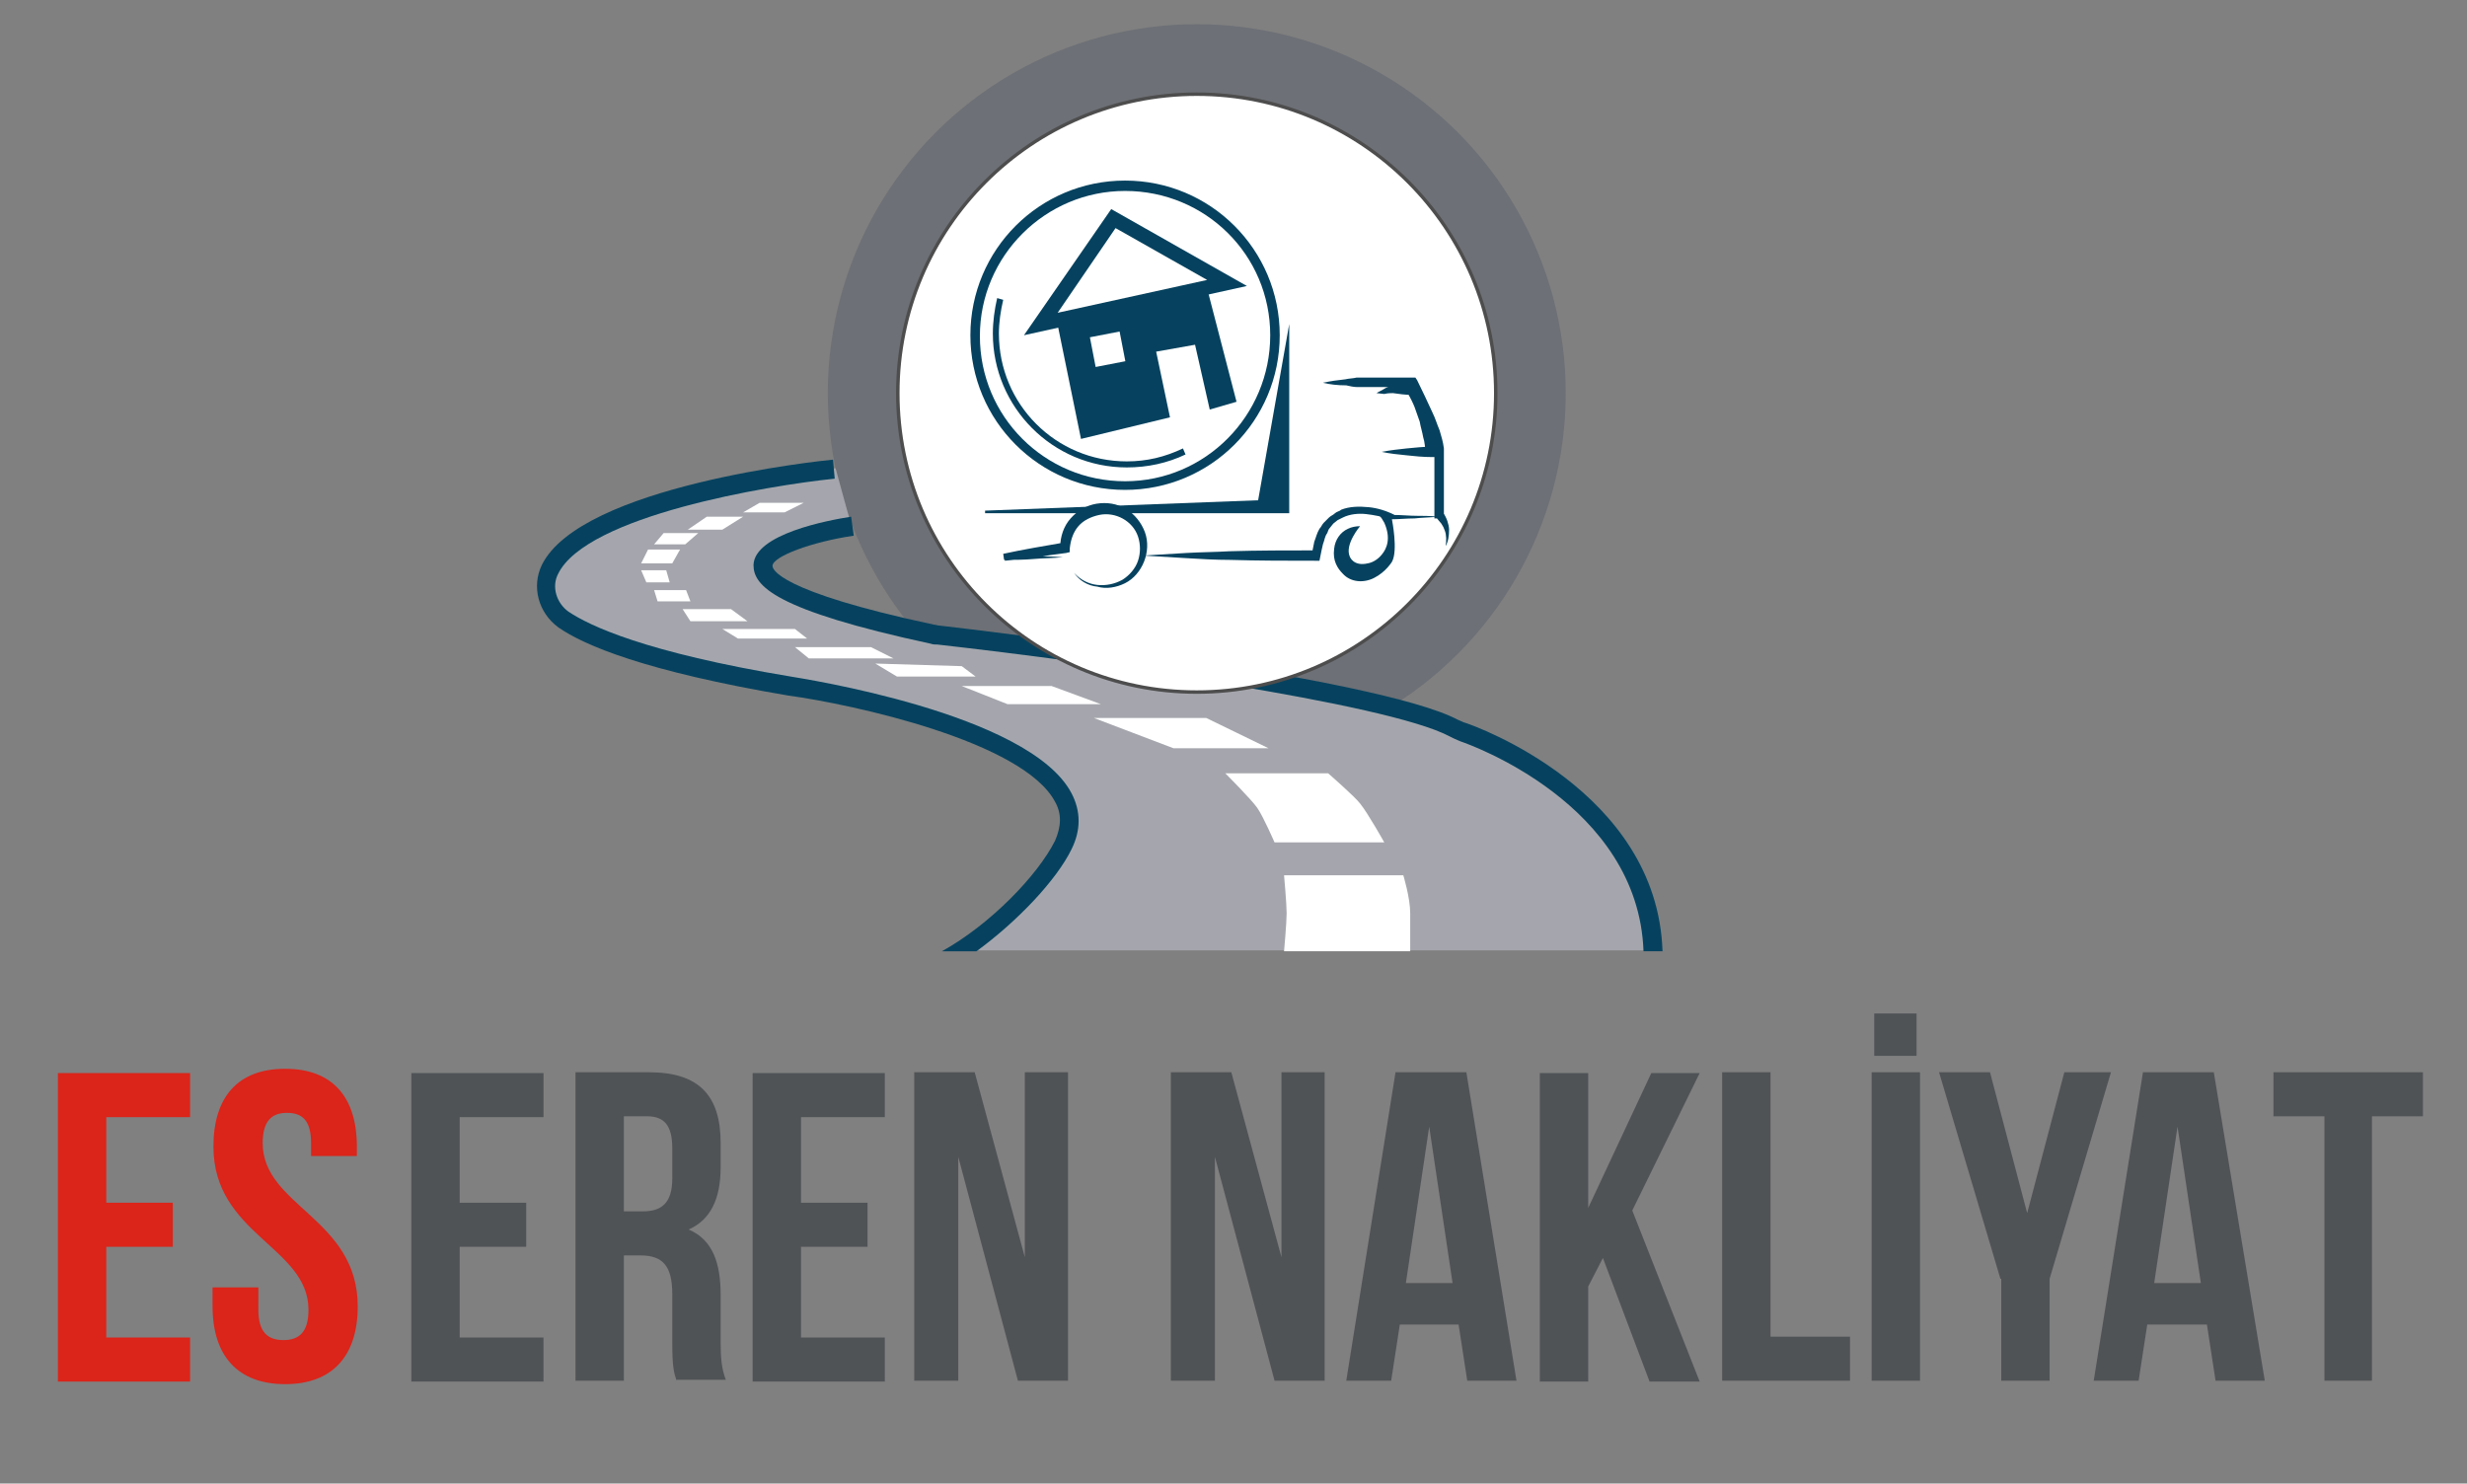 <?xml version="1.0" encoding="utf-8"?>
<!-- Generator: Adobe Illustrator 22.0.1, SVG Export Plug-In . SVG Version: 6.00 Build 0)  -->
<svg version="1.1" id="Layer_1" xmlns="http://www.w3.org/2000/svg" xmlns:xlink="http://www.w3.org/1999/xlink" x="0px" y="0px"
	 viewBox="0 0 285.5 171.7" style="enable-background:new 0 0 285.5 171.7;" xml:space="preserve">
<rect x="0" y="0" width="285.5" height="171.7" fill="#808080" stroke="none"/>
<style type="text/css">
	.st0{fill:#F4F4F4;}
	.st1{clip-path:url(#SVGID_2_);}
	.st2{opacity:0.8;fill:url(#SVGID_3_);}
	.st3{fill:#E8E8E8;}
	.st4{opacity:0.7;clip-path:url(#SVGID_5_);}
	.st5{opacity:0.2;fill:#FFFFFF;}
	.st6{fill:none;stroke:#FFFFFF;stroke-width:2;stroke-linecap:round;stroke-linejoin:round;stroke-miterlimit:10;}
	.st7{opacity:0.56;fill:url(#SVGID_6_);}
	.st8{fill:#2E81E9;}
	.st9{fill:none;stroke:#FFFFFF;stroke-width:2;stroke-miterlimit:10;}
	.st10{fill:none;stroke:#FFFFFF;stroke-width:2;stroke-linecap:round;stroke-miterlimit:10;}
	.st11{opacity:0.2;}
	.st12{fill:#FFFFFF;}
	.st13{fill:#F9FFFF;}
	.st14{fill:#F9F9FF;}
	.st15{fill:#F8F9F9;}
	.st16{fill:#F7F8F9;}
	.st17{fill:#F6F7F9;}
	.st18{fill:#F6F7F8;}
	.st19{fill:#F5F7F8;}
	.st20{fill:#F5F6F8;}
	.st21{fill:#F4F6F8;}
	.st22{fill:#F3F5F7;}
	.st23{fill:#F2F5F7;}
	.st24{fill:#F1F4F7;}
	.st25{fill:#F0F3F6;}
	.st26{fill:#EFF3F6;}
	.st27{fill:#EFF2F6;}
	.st28{fill:#EEF2F6;}
	.st29{fill:#EEF2F5;}
	.st30{fill:#EDF1F5;}
	.st31{fill:#ECF0F5;}
	.st32{fill:#EBF0F4;}
	.st33{fill:#EAEFF4;}
	.st34{fill:#E9EFF4;}
	.st35{fill:#E9EEF4;}
	.st36{fill:#E8EEF3;}
	.st37{fill:#E7EDF3;}
	.st38{fill:#E6ECF3;}
	.st39{fill:#E5ECF2;}
	.st40{fill:#E5EBF2;}
	.st41{fill:#E4EBF2;}
	.st42{fill:#E3EAF2;}
	.st43{fill:#E2EAF1;}
	.st44{fill:#E1E9F1;}
	.st45{fill:#E0E8F1;}
	.st46{fill:#E0E8F0;}
	.st47{fill:#DFE8F0;}
	.st48{fill:#DFE7F0;}
	.st49{fill:#DEE7F0;}
	.st50{fill:#DDE6EF;}
	.st51{fill:#DCE5EF;}
	.st52{fill:#DBE5EF;}
	.st53{fill:#DAE4EE;}
	.st54{fill:#D9E4EE;}
	.st55{fill:#D9E3EE;}
	.st56{fill:#D8E3EE;}
	.st57{fill:#D8E3ED;}
	.st58{fill:#D7E2ED;}
	.st59{fill:#D6E1ED;}
	.st60{fill:#D5E1EC;}
	.st61{fill:#D5E0EC;}
	.st62{fill:#D4E0EC;}
	.st63{fill:#D2DEEA;}
	.st64{fill:#D0DCE8;}
	.st65{fill:#CEDAE6;}
	.st66{fill:#CCD8E4;}
	.st67{fill:#CAD6E2;}
	.st68{fill:#C8D5E1;}
	.st69{fill:#C6D3DF;}
	.st70{fill:#C5D1DD;}
	.st71{fill:#C3CFDB;}
	.st72{fill:#C1CDD9;}
	.st73{fill:#BFCBD7;}
	.st74{fill:#BDC9D5;}
	.st75{fill:#BBC7D3;}
	.st76{fill:#B9C5D1;}
	.st77{fill:#B7C3CF;}
	.st78{fill:#B5C1CD;}
	.st79{fill:#B3BFCB;}
	.st80{fill:#B1BECA;}
	.st81{fill:#AFBCC8;}
	.st82{fill:#ADBAC6;}
	.st83{fill:#ABB8C4;}
	.st84{fill:#AAB6C2;}
	.st85{fill:#A8B4C0;}
	.st86{fill:#A6B2BE;}
	.st87{fill:#A4B0BC;}
	.st88{fill:#A2AEBA;}
	.st89{fill:#A0ACB8;}
	.st90{fill:#9EAAB6;}
	.st91{fill:#9CA8B4;}
	.st92{fill:#9AA7B3;}
	.st93{fill:#98A5B1;}
	.st94{fill:#96A3AF;}
	.st95{fill:#94A1AD;}
	.st96{fill:#929FAB;}
	.st97{fill:#909DA9;}
	.st98{fill:#8F9BA7;}
	.st99{fill:#8D99A5;}
	.st100{fill:#8B97A3;}
	.st101{fill:#8995A1;}
	.st102{fill:#87939F;}
	.st103{fill:#85919D;}
	.st104{fill:#83909C;}
	.st105{fill:#818E9A;}
	.st106{fill:#808C98;}
	.st107{fill:#808A96;}
	.st108{fill:#808894;}
	.st109{fill:#7E8692;}
	.st110{fill:#7C8490;}
	.st111{fill:#7A828E;}
	.st112{fill:#79808C;}
	.st113{fill:#77808A;}
	.st114{fill:#758088;}
	.st115{fill:#737F86;}
	.st116{fill:#717E85;}
	.st117{fill:#6F7C83;}
	.st118{fill:#6D7A81;}
	.st119{fill:#6B7880;}
	.st120{fill:#697680;}
	.st121{fill:#677480;}
	.st122{fill:#65727E;}
	.st123{fill:#63707C;}
	.st124{fill:#616E7A;}
	.st125{fill:#5F6C78;}
	.st126{fill:#5E6A76;}
	.st127{fill:#5C6874;}
	.st128{fill:#5A6773;}
	.st129{fill:#586571;}
	.st130{fill:#56636F;}
	.st131{fill:#54616D;}
	.st132{fill:#525F6B;}
	.st133{fill:#505D69;}
	.st134{fill:#2270D0;}
	.st135{fill:none;stroke:#FFFFFF;stroke-width:1.5;stroke-miterlimit:10;}
	.st136{fill:none;stroke:#FFFFFF;stroke-width:1.5;stroke-linecap:round;stroke-miterlimit:10;}
	.st137{opacity:0.2;fill:none;stroke:#404040;stroke-width:0.8;stroke-miterlimit:10;}
	.st138{fill:none;stroke:#F3F3F3;stroke-miterlimit:10;}
	.st139{fill:none;stroke:#ADADAD;stroke-width:2.5;stroke-linecap:round;stroke-linejoin:round;stroke-miterlimit:10;}
	.st140{fill:none;stroke:#FFFFFF;stroke-width:3;stroke-miterlimit:10;}
	.st141{fill:#FFFFFF;stroke:#FFFFFF;stroke-miterlimit:10;}
	.st142{fill-rule:evenodd;clip-rule:evenodd;fill:#999999;}
	.st143{fill:#999999;}
	.st144{fill:#6D7076;}
	.st145{fill:#A5A6AD;}
	.st146{fill:#06425F;}
	.st147{fill:#4D4D4D;}
	.st148{fill:none;stroke:#FFFFFF;stroke-width:3;stroke-linecap:round;stroke-miterlimit:10;}
	.st149{fill:#DB241A;}
	.st150{fill:#505356;}
	.st151{fill:#106A36;}
	.st152{fill-rule:evenodd;clip-rule:evenodd;fill:#106A36;}
	.st153{fill-rule:evenodd;clip-rule:evenodd;fill:#288E54;}
	.st154{fill-rule:evenodd;clip-rule:evenodd;fill:#E82E29;}
	.st155{fill-rule:evenodd;clip-rule:evenodd;fill:#00A6E1;}
	.st156{fill-rule:evenodd;clip-rule:evenodd;fill:#EC1C24;}
	
		.st157{fill-rule:evenodd;clip-rule:evenodd;fill:none;stroke:#B2B2B2;stroke-width:3;stroke-linecap:round;stroke-linejoin:round;stroke-miterlimit:10;}
	.st158{fill:#1899B5;}
	.st159{fill-rule:evenodd;clip-rule:evenodd;fill:#1899B5;}
	.st160{fill-rule:evenodd;clip-rule:evenodd;fill:#00427A;}
	.st161{fill:#231F20;}
	.st162{fill-rule:evenodd;clip-rule:evenodd;fill:#231F20;}
</style>
<g>
	<g>
		<g>
			<g>
				<circle class="st144" cx="138.5" cy="45.5" r="42.7"/>
			</g>
			<g>
				<path class="st145" d="M124.1,94.7c0,0-1.3,7.6-12.6,15.3h79.9c-0.5-4.5-3.2-17-18.9-23.7c0,0-13.1-5.5-24.8-7
					c0,0-24.5-3.7-40.3-5.6c-0.4,0-0.7-0.1-1.1-0.2c-4.5-1-33.1-7.4-8.6-12.9h0.7l0-0.2l-1.7-6.2c0,0-34,3.2-33.2,14.7
					c0,0-1,6.5,29,10.8C92.3,79.8,123,85.2,124.1,94.7z"/>
			</g>
			<g>
				<path class="st146" d="M122.1,92.8c0.8,1.4,0.7,2.9,0,4.5c-2,4-7.5,9.7-13.1,12.8h4c4.8-3.5,9.3-8.3,11-11.8
					c1.1-2.2,1.1-4.4,0-6.5c-4.9-9.3-31.4-13.3-32.5-13.5c-16.9-2.8-23.3-5.9-25.7-7.5c-1.4-1-2-2.9-1.2-4.4
					c3.3-6.7,24.2-10.2,32-11l-0.2-2.2c-1.2,0.1-29.2,3-33.7,12.2c-1.2,2.5-0.4,5.5,1.9,7.2c3,2.1,10.1,5.1,26.6,7.9
					C98.6,81.5,118.4,85.8,122.1,92.8z"/>
			</g>
			<g>
				<path class="st146" d="M107.7,74.5c0.3,0.1,0.5,0.1,0.8,0.1c18.6,2.1,52,6.8,59.2,10.6c0.4,0.2,0.8,0.4,1.3,0.6
					c0.9,0.3,20.6,7.2,21.2,24.3h2.2c-0.6-18.6-21.8-26.1-22.7-26.4c-0.4-0.1-0.7-0.3-1-0.4c-9.2-4.9-54.8-10.3-60-10.9
					c-0.2,0-0.4-0.1-0.6-0.1c-18.3-3.9-18.7-6.5-18.7-6.8c0-1.1,4.6-2.8,9.4-3.5l-0.3-2.2c-2.6,0.4-11.2,2-11.3,5.6
					C87.2,67.8,89.6,70.6,107.7,74.5z"/>
			</g>
			<g>
				<circle class="st12" cx="138.5" cy="45.5" r="34.6"/>
				<path class="st147" d="M138.5,80.3c-19.2,0-34.8-15.6-34.8-34.8s15.6-34.8,34.8-34.8s34.8,15.6,34.8,34.8S157.7,80.3,138.5,80.3
					z M138.5,11.1c-19,0-34.4,15.4-34.4,34.4s15.4,34.4,34.4,34.4s34.4-15.4,34.4-34.4S157.5,11.1,138.5,11.1z"/>
			</g>
		</g>
		<g>
			<path class="st12" d="M163.2,110.1c0,0,0-2.3,0-4.4c0-1.8-0.8-4.4-0.8-4.4h-13.8c0,0,0.3,3.3,0.3,4.4c0,1.1-0.3,4.4-0.3,4.4
				H163.2z"/>
		</g>
		<g>
			<path class="st12" d="M153.7,89.5h-11.9c0,0,3,3,3.7,4s2,4,2,4h12.7c0,0-1.9-3.4-2.8-4.5C156.8,92.2,153.7,89.5,153.7,89.5z"/>
		</g>
		<g>
			<polygon class="st12" points="126.6,83.1 135.8,86.6 146.8,86.6 139.6,83.1 			"/>
		</g>
		<g>
			<polygon class="st12" points="111.3,79.4 121.7,79.4 127.4,81.5 116.6,81.5 			"/>
		</g>
		<g>
			<polygon class="st12" points="101.3,76.8 111.3,77.1 112.9,78.3 103.8,78.3 			"/>
		</g>
		<g>
			<polygon class="st12" points="92,74.9 100.8,74.9 103.4,76.2 93.6,76.2 			"/>
		</g>
		<g>
			<polygon class="st12" points="83.6,72.8 92,72.8 93.4,73.9 85.4,73.9 			"/>
		</g>
		<g>
			<polygon class="st12" points="79,70.5 84.6,70.5 86.5,71.9 79.9,71.9 			"/>
		</g>
		<g>
			<polygon class="st12" points="75.7,68.3 79.4,68.3 79.9,69.6 76.1,69.6 			"/>
		</g>
		<g>
			<polygon class="st12" points="74.2,66 77.1,66 77.5,67.4 74.8,67.4 			"/>
		</g>
		<g>
			<polygon class="st12" points="75,63.6 78.7,63.6 77.8,65.2 74.2,65.2 			"/>
		</g>
		<g>
			<polygon class="st12" points="76.8,61.7 80.8,61.7 79.3,63 75.7,63 			"/>
		</g>
		<g>
			<polygon class="st12" points="81.8,59.8 86,59.8 83.6,61.3 79.6,61.3 			"/>
		</g>
		<g>
			<polygon class="st12" points="87.9,58.2 93,58.2 90.8,59.3 86,59.3 			"/>
		</g>
		<g>
			<path class="st146" d="M118.5,38.8l10.1-14.6l15.7,8.9L118.5,38.8z M129.1,26.4l-6.7,9.8l17.3-3.8L129.1,26.4z"/>
		</g>
		<g>
			<polygon class="st146" points="122.4,37.6 125.1,50.8 135.4,48.3 133.8,40.7 138.3,39.9 140,47.4 143.1,46.5 139.7,33.4 			"/>
		</g>
		<g>
			
				<rect x="126.4" y="38.7" transform="matrix(0.982 -0.19 0.19 0.982 -5.346 25.049)" class="st12" width="3.5" height="3.5"/>
		</g>
		<g>
			<path class="st146" d="M130.2,56.7c-9.9,0-17.9-8-17.9-17.9s8-17.9,17.9-17.9s17.9,8,17.9,17.9S140.1,56.7,130.2,56.7z
				 M130.2,22.1c-9.2,0-16.8,7.5-16.8,16.8s7.5,16.8,16.8,16.8S147,48.1,147,38.8S139.5,22.1,130.2,22.1z"/>
		</g>
		<g>
			<path class="st146" d="M130.4,54.1c-8.6,0-15.5-7-15.5-15.5c0-1.4,0.2-2.8,0.5-4.1l0.7,0.2c-0.3,1.3-0.5,2.6-0.5,3.9
				c0,8.2,6.6,14.8,14.8,14.8c2.3,0,4.4-0.5,6.5-1.5l0.3,0.7C135.1,53.6,132.8,54.1,130.4,54.1z"/>
		</g>
		<g>
			<path class="st146" d="M153.1,44.3c0.9-0.2,1.7-0.3,2.6-0.4c0.4-0.1,0.9-0.1,1.3-0.2c0.4,0,0.9,0,1.3,0h5.2h0.3l0.2,0.3
				c0.6,1.2,1.2,2.5,1.8,3.8c0.3,0.6,0.5,1.3,0.8,2c0.2,0.7,0.4,1.3,0.5,2.1l0,0v0v7.8v0l-0.1-0.4c0.2,0.3,0.4,0.7,0.5,1
				c0.1,0.3,0.2,0.7,0.2,1c0,0.7-0.1,1.4-0.4,1.9c0.1-0.6,0.1-1.3-0.1-1.8c-0.1-0.3-0.2-0.5-0.4-0.8c-0.2-0.2-0.4-0.5-0.5-0.6
				L166,60v-0.3v0V52l0,0c-0.1-0.6-0.3-1.2-0.5-1.9c-0.2-0.6-0.5-1.3-0.7-1.9c-0.5-1.3-1.1-2.5-1.7-3.7l0.5,0.3h-5.2
				c-0.4,0-0.9,0-1.3,0c-0.4,0-0.9-0.1-1.3-0.2C154.8,44.6,153.9,44.5,153.1,44.3z"/>
		</g>
		<g>
			<polygon class="st146" points="149.2,37.5 145.6,57.9 114,59.1 114,59.4 149.2,59.4 			"/>
		</g>
		<g>
			<path class="st146" d="M166.4,59.8c-0.9,0.1-1.8,0.1-2.7,0.2c-0.9,0-1.8,0.1-2.7,0.1l0,0l-0.1,0c-0.9-0.3-1.9-0.5-2.8-0.6
				c-0.9-0.1-1.9,0-2.7,0.4c-0.2,0.1-0.4,0.2-0.6,0.3l-0.5,0.4l-0.4,0.5c-0.2,0.2-0.2,0.4-0.3,0.6c-0.3,0.4-0.3,0.8-0.5,1.3
				c-0.1,0.4-0.2,0.9-0.3,1.4l-0.1,0.5l-0.4,0c-3.3,0-6.7,0-10-0.1c-1.7,0-3.3-0.1-5-0.2c-1.7-0.1-3.3-0.2-5-0.3
				c1.7-0.1,3.3-0.2,5-0.3c1.7-0.1,3.3-0.1,5-0.2c3.3-0.1,6.7-0.1,10-0.1l-0.5,0.5c0.1-0.5,0.2-1,0.3-1.5c0.2-0.5,0.3-1,0.6-1.5
				c0.2-0.2,0.3-0.5,0.5-0.7l0.6-0.6c0.2-0.2,0.5-0.3,0.7-0.5c0.2-0.2,0.5-0.2,0.7-0.4c1-0.4,2.1-0.4,3.2-0.3c1,0.1,2,0.4,3,0.9
				l-0.1,0c0.9,0,1.8,0.1,2.7,0.1C164.6,59.7,165.5,59.7,166.4,59.8z"/>
		</g>
		<g>
			<path class="st146" d="M161.1,60.2c0,0,0.7,3.5,0,4.8c0,0-0.7,1.2-2.1,1.9c-1.2,0.6-2.7,0.5-3.6-0.5c-0.6-0.6-1.2-1.5-1-2.9
				c0.1-1,0.7-1.9,1.6-2.3c0.4-0.2,0.9-0.3,1.4-0.3c0,0-1.8,2.1-1.2,3.5c0,0,0.4,1.2,2.1,0.8c0.6-0.1,1.2-0.5,1.6-1
				c0.6-0.7,1.1-1.9,0.3-3.7c-0.1-0.2-0.2-0.3-0.3-0.5l-0.7-0.9l1.8,0.4L161.1,60.2z"/>
		</g>
		<g>
			<path class="st146" d="M124.3,66.3c0.7,0.8,1.7,1.3,2.7,1.4c1,0.1,2-0.1,2.9-0.6c0.8-0.5,1.5-1.3,1.8-2.2c0.3-0.9,0.3-1.9,0-2.8
				c-0.6-1.8-2.6-2.9-4.5-2.5c-0.9,0.2-1.8,0.6-2.4,1.3c-0.6,0.7-0.9,1.6-1,2.6l0,0.4l-0.4,0.1c-2.4,0.3-4.7,0.7-7.1,0.9l-0.1-0.7
				c1.1,0,2.3,0.1,3.4,0.1c1.1,0.1,2.3,0.1,3.4,0.2c-1.1,0.1-2.3,0.1-3.4,0.2c-1.1,0.1-2.3,0.1-3.4,0.1l-0.1-0.7
				c2.3-0.5,4.7-0.9,7-1.3l-0.4,0.5c0-1.2,0.4-2.4,1.2-3.3c0.8-0.9,1.8-1.5,3-1.7c1.2-0.2,2.4,0,3.4,0.6c1,0.6,1.8,1.6,2.2,2.7
				c0.8,2.2-0.3,4.9-2.3,5.9c-1,0.5-2.2,0.7-3.2,0.4C125.9,67.8,124.9,67.2,124.3,66.3z"/>
		</g>
		<g>
			<path class="st146" d="M159.3,45.5c0.3-0.2,0.6-0.3,0.9-0.5c0.3-0.2,0.6-0.3,1.1-0.4c0.7-0.1,1.4-0.2,2.1-0.2l0.2,0l0.2,0.2
				c0.5,0.5,0.9,1.1,1.2,1.7c0.3,0.6,0.6,1.2,0.8,1.9c0.2,0.6,0.4,1.3,0.5,2c0.1,0.7,0.1,1.3,0.1,2v0.7l-0.7,0c-1,0-2-0.1-2.9-0.2
				c-1-0.1-2-0.2-2.9-0.4c1-0.2,2-0.3,2.9-0.4c1-0.1,2-0.2,2.9-0.2l-0.7,0.7c-0.1-0.6-0.1-1.2-0.3-1.8c-0.1-0.6-0.3-1.2-0.4-1.8
				c-0.2-0.6-0.4-1.1-0.6-1.7c-0.2-0.5-0.5-1.1-0.8-1.6l0.4,0.2c-0.7,0-1.4-0.1-2.1-0.2c-0.2,0-0.6,0-1,0.1L159.3,45.5z"/>
		</g>
	</g>
	<g>
		<path class="st149" d="M12.3,139.2H20v5.1h-7.7v10.5H22v5.1H6.7v-35.7H22v5.1h-9.7V139.2z"/>
		<path class="st149" d="M33,123.7c5.5,0,8.3,3.3,8.3,9v1.1h-5.3v-1.5c0-2.6-1-3.5-2.8-3.5c-1.8,0-2.8,1-2.8,3.5
			c0,7.3,11,8.7,11,18.9c0,5.7-2.9,9-8.4,9s-8.4-3.3-8.4-9V149h5.3v2.6c0,2.6,1.1,3.5,2.9,3.5c1.8,0,2.9-0.9,2.9-3.5
			c0-7.3-11-8.7-11-18.9C24.7,127,27.5,123.7,33,123.7z"/>
		<path class="st150" d="M53.2,139.2h7.7v5.1h-7.7v10.5h9.7v5.1H47.6v-35.7h15.3v5.1h-9.7V139.2z"/>
		<path class="st150" d="M78.3,159.8c-0.3-0.9-0.5-1.5-0.5-4.4v-5.6c0-3.3-1.1-4.5-3.7-4.5h-1.9v14.5h-5.6v-35.7h8.5
			c5.8,0,8.3,2.7,8.3,8.2v2.8c0,3.7-1.2,6.1-3.7,7.2c2.8,1.2,3.7,3.9,3.7,7.6v5.5c0,1.7,0.1,3,0.6,4.3H78.3z M72.2,129.2v11h2.2
			c2.1,0,3.4-0.9,3.4-3.8v-3.5c0-2.6-0.9-3.7-2.9-3.7H72.2z"/>
		<path class="st150" d="M92.7,139.2h7.7v5.1h-7.7v10.5h9.7v5.1H87.1v-35.7h15.3v5.1h-9.7V139.2z"/>
		<path class="st150" d="M110.9,133.9v25.9h-5.1v-35.7h7l5.8,21.4v-21.4h5v35.7h-5.8L110.9,133.9z"/>
		<path class="st150" d="M140.6,133.9v25.9h-5.1v-35.7h7l5.8,21.4v-21.4h5v35.7h-5.8L140.6,133.9z"/>
		<path class="st150" d="M175.5,159.8h-5.7l-1-6.5H162l-1,6.5h-5.2l5.7-35.7h8.2L175.5,159.8z M162.7,148.5h5.4l-2.7-18.1
			L162.7,148.5z"/>
		<path class="st150" d="M185.5,145.6l-1.7,3.3v11h-5.6v-35.7h5.6v15.6l7.3-15.6h5.6l-7.8,15.9l7.8,19.8h-5.8L185.5,145.6z"/>
		<path class="st150" d="M199.3,124.1h5.6v30.6h9.2v5.1h-14.8V124.1z"/>
		<path class="st150" d="M216.6,124.1h5.6v35.7h-5.6V124.1z M221.8,117.3v4.9h-4.9v-4.9H221.8z"/>
		<path class="st150" d="M231.5,148l-7.1-23.9h5.9l4.3,16.3l4.3-16.3h5.4l-7.1,23.9v11.8h-5.6V148z"/>
		<path class="st150" d="M262.1,159.8h-5.7l-1-6.5h-6.9l-1,6.5h-5.2l5.7-35.7h8.2L262.1,159.8z M249.3,148.5h5.4l-2.7-18.1
			L249.3,148.5z"/>
		<path class="st150" d="M263.1,124.1h17.3v5.1h-5.9v30.6H269v-30.6h-5.9V124.1z"/>
	</g>
</g>
</svg>
